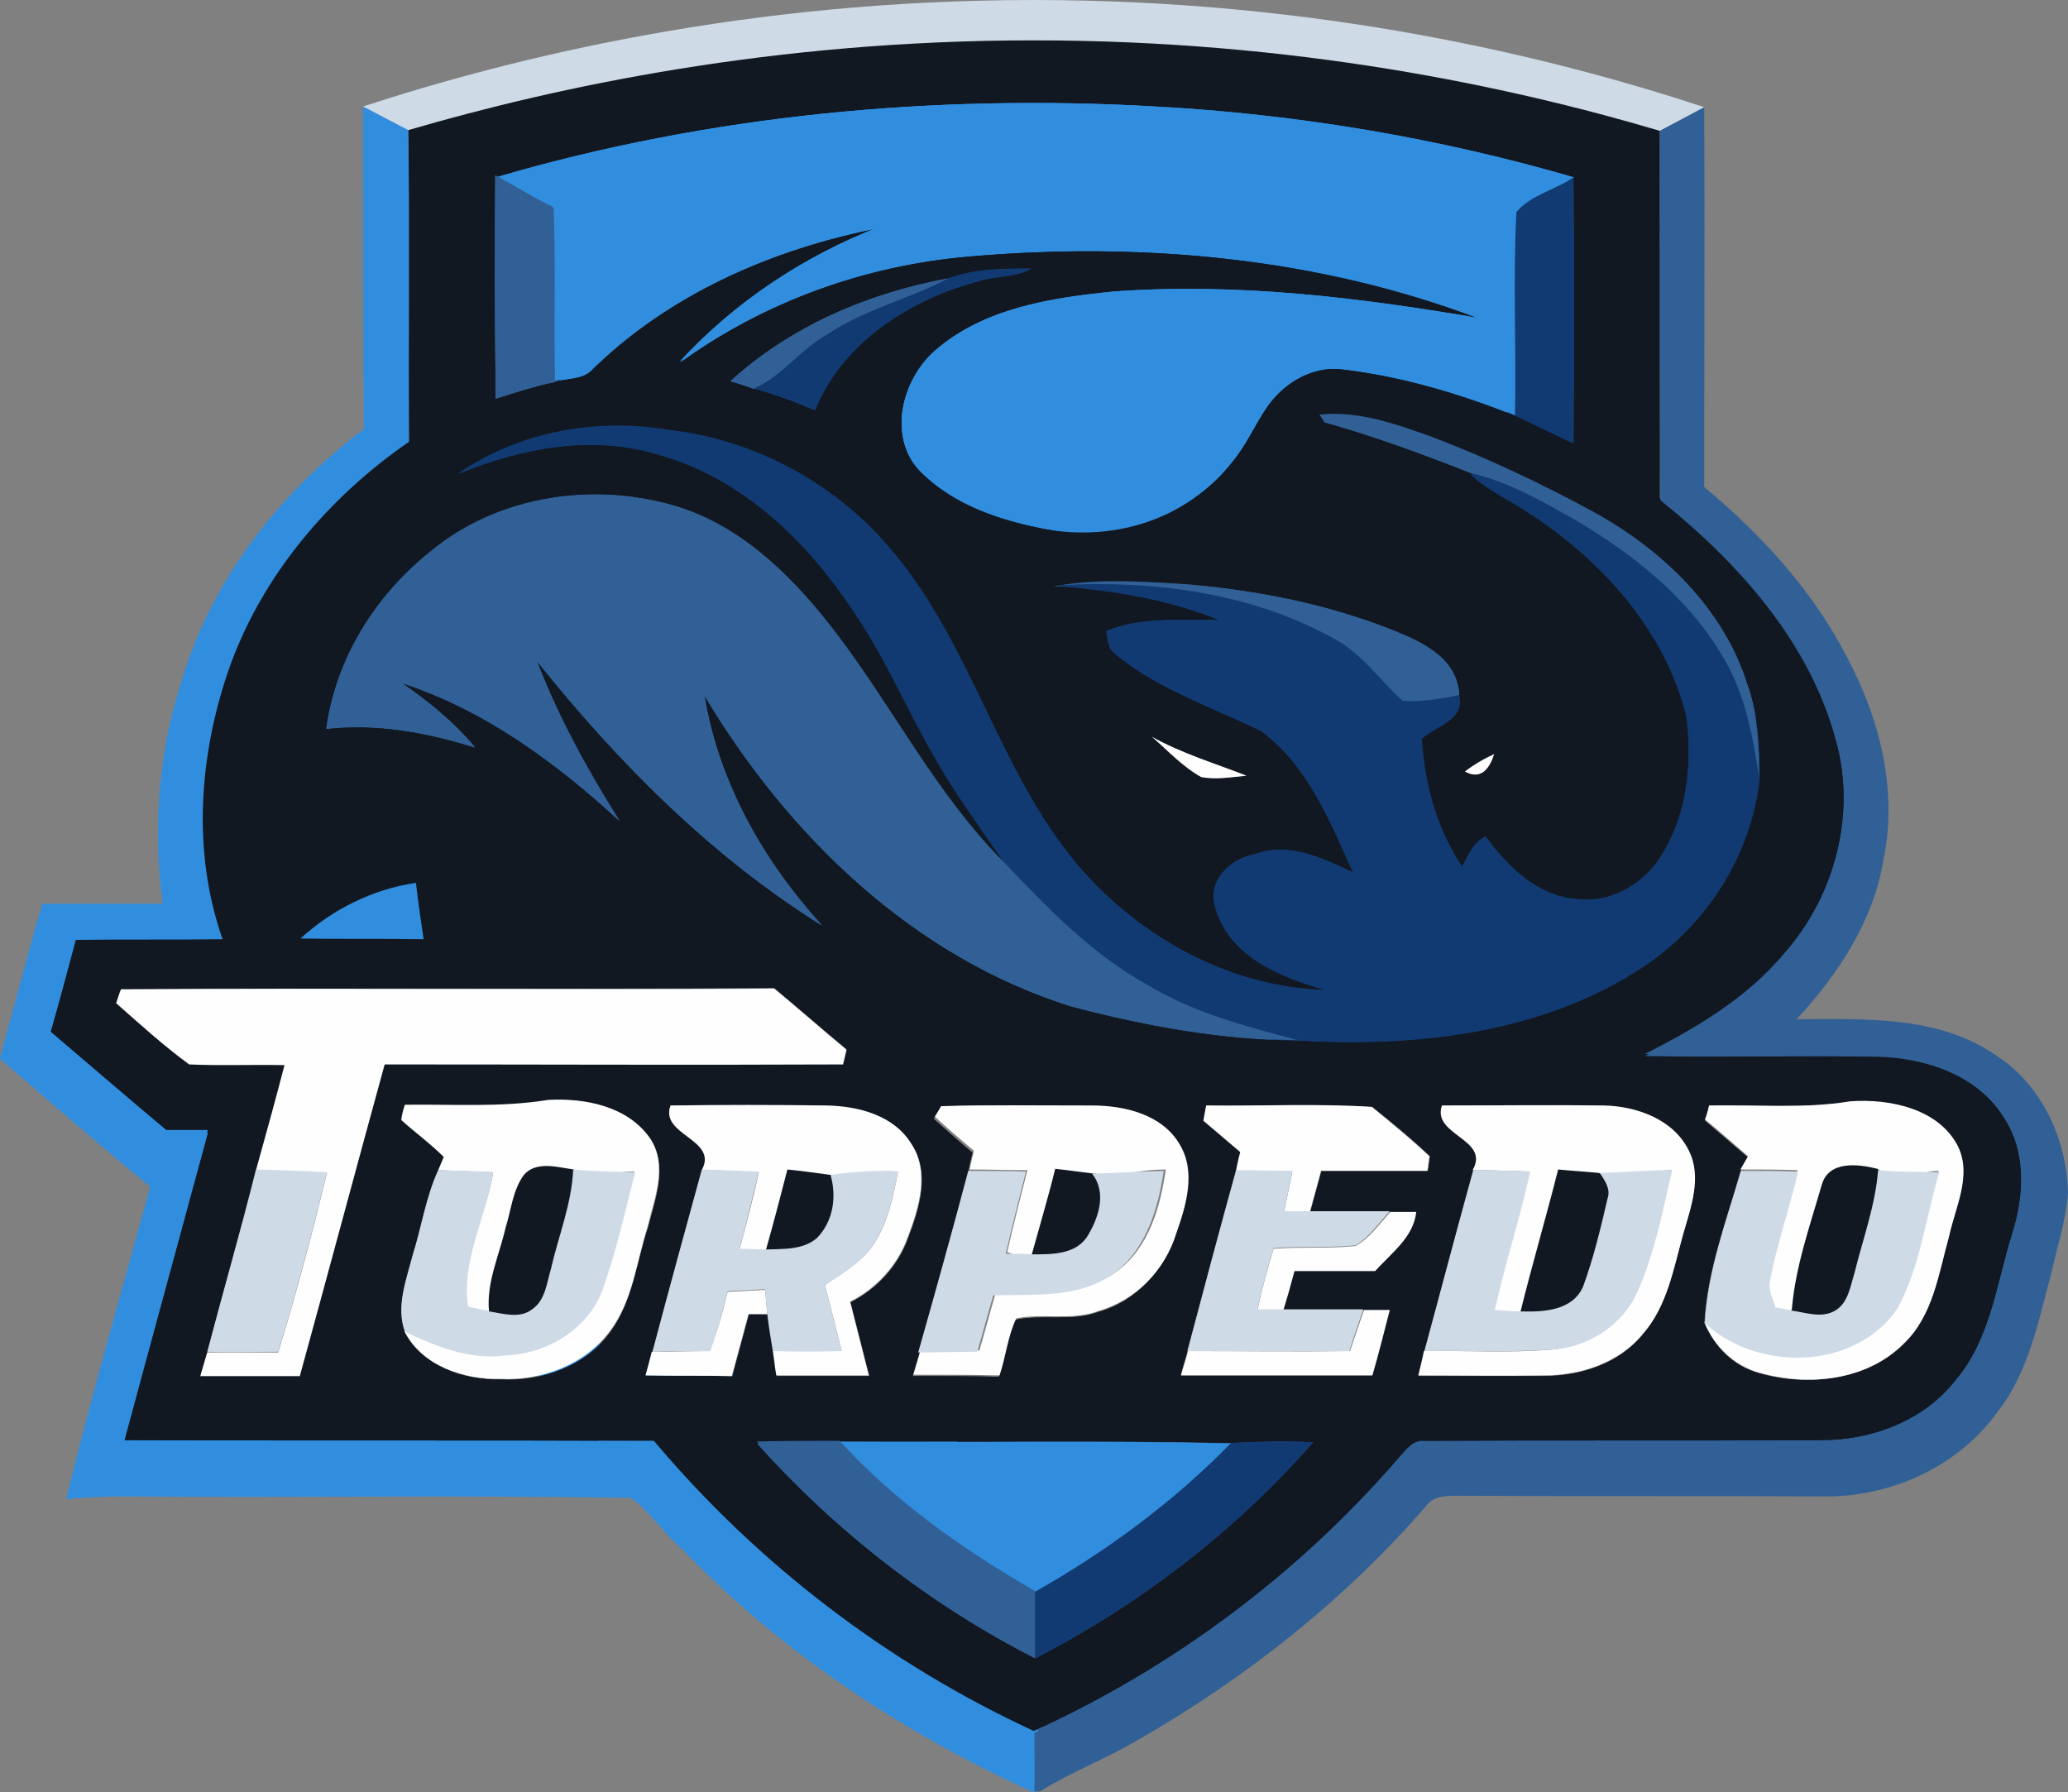 <?xml version="1.0" encoding="utf-8"?>
<svg xmlns="http://www.w3.org/2000/svg" id="Layer_1" style="enable-background:new -443 882 297.3 257.6;" version="1.1" viewBox="-443 882 297.3 257.6" x="0px" y="0px">
<rect x="-443" y="882" width="297.3" height="257.6" fill="#808080" stroke="none"/>
<style type="text/css">
	.st0{fill:#316096;}
	.st1{fill:#318EDE;}
	.st2{fill:#111822;}
	.st3{fill:#113A72;}
	.st4{fill:#FFFEFE;}
	.st5{fill:#CFDAE7;}
	.st6{fill:#CEDAE6;}
</style>
<path class="st0" d="M-184.1,981.2l8.6,5c0.6,5.1,1.2,15.9-3.7,28.1c-4.9,12.3-12.8,19.8-16.7,23.1c-6.5-0.8-12.9-1.6-19.4-2.4&#xD;&#xA;	c3-1,19.5-6.7,27.9-24.1C-181.2,997.6-183.2,985.2-184.1,981.2z"/>
<path class="st0" d="M-154.3,1045.4c1.4,1.6,3.1,3.9,4.1,6.9c3.3,10.1-2.8,19.3-3.8,20.7c-5.7,6.7-11.4,13.4-17.1,20.1l-5.5-6.1&#xD;&#xA;	c4.3-2.8,17.8-12.3,21.5-29.3C-154.1,1053.1-154.1,1048.9-154.3,1045.4z"/>
<polygon class="st1" points="-437.5,1029 -438.2,1034.1 -420.1,1047 -411.7,1046.7 -411.1,1042.8"/>
<polyline class="st1" points="-427.2,1086.5 -428.9,1091.4 -353.2,1091.4 -352.6,1086.5"/>
<rect class="st2" height="26.3" width="38.5" x="-416.2" y="993.9"/>
<path class="st0" d="M-191,994c-0.9-6.1-2-11.9-5-16.9c-4.2-7.3-11.1-13.7-21-19.5l-0.2-0.1c-4.6-2.6-9.4-5.3-14.5-6.5h-0.1h-0.1&#xD;&#xA;	c-8.1-3.2-14.7-5.5-20.9-7.3l-0.4-0.1l-0.2-0.3c-0.2-0.3-0.5-0.8-0.7-1.1l-0.9-1.4l1.6-0.2c0.7-0.1,1.5-0.1,2.2-0.1&#xD;&#xA;	c5.1,0,10.1,1.8,14.2,3.3c8.3,3.2,16.4,6.9,24.1,11.2c11.1,6.3,19,15.1,22.1,24.8c1.5,4.2,1.8,8.7,1.8,14L-191,994z"/>
<path class="st0" d="M-256.4,1032.5c-9.9-0.1-20.7-1.7-32.9-4.9c-19.3-6-37-20.1-50.2-40.2c2.6,9.4,7.9,18.7,15.4,27l-1.3,1.5&#xD;&#xA;	c-12.7-7.9-24.8-18.7-36.8-32.9c2.4,5.1,5.4,10.5,9.2,16.5l-1.5,1.3c-8.6-8-16.6-13.6-24.5-17.2c2,1.7,3.7,3.4,5.2,5.2l2.2,2.6&#xD;&#xA;	l-3.3-1c-6.3-1.9-11.7-2.9-16.6-2.9c-1.5,0-2.9,0.1-4.3,0.2l-1.3,0.1l0.2-1.3c1.3-9.9,6.9-19.4,15.3-26.2c6.6-5.4,15.2-8.4,24.4-8.4&#xD;&#xA;	c4.5,0,8.8,0.7,13,2.1c8,2.7,15.1,8.6,22.4,18.3c3.1,4,5.9,8.3,8.6,12.5c4.6,7,9.4,14.3,15.4,20.3c6.6,7,12.6,13.1,20.3,17.4&#xD;&#xA;	c6.5,3.9,14,5.9,21.3,7.8l0.2,0.1L-256.4,1032.5z"/>
<path class="st0" d="M-240.1,983.9c-0.5,0-1,0-1.5-0.1h-0.3l-0.2-0.2c-1.1-1-2.2-2.1-3.2-3.2c-2-2.2-4-4.3-6.6-5.6&#xD;&#xA;	c-9.2-5.1-20.4-7.6-33.3-7.6c-1.7,0-3.5,0-5.3,0.1h-1.2l-0.2-2c2.8-0.5,5.9-0.8,9.4-0.8c3.4,0,6.7,0.2,10,0.4h0.4&#xD;&#xA;	c12.3,1.1,22.8,3.6,32.2,7.7l0.3,0.1c3.6,1.7,8.1,3.9,8.5,8.8l-1.9,1.2c-0.7,0.1-1.5,0.2-2.2,0.4&#xD;&#xA;	C-236.8,983.6-238.4,983.9-240.1,983.9z"/>
<path class="st3" d="M-248.7,1032.7c-2.5,0-5.1-0.1-7.7-0.2h-0.1l-0.3-0.1c-7.4-1.9-15.1-3.9-21.8-8c-7.9-4.4-14.3-10.9-20.7-17.8&#xD;&#xA;	l-0.1-0.1v-0.1c-1-1.6-2.1-3.1-3.2-4.6c-2.1-3-4.2-6-6-9.2c-1.8-3.1-3.5-6.3-5.1-9.4c-2.3-4.4-4.6-8.9-7.4-13&#xD;&#xA;	c-5.3-8-14.3-18.2-27.1-21.9c-3.1-1-6.4-1.5-9.8-1.5c-5.8,0-12.1,1.4-18.7,4.1l-1-1.7c6.7-4.6,14.9-7.1,23.6-7.1&#xD;&#xA;	c2.5,0,5.1,0.2,7.6,0.6c12.3,1.5,24,7.7,32,17.1c6.1,7,10.1,15.3,14,23.4c3.7,7.7,7.6,15.8,13.2,22.4c7,8.3,16.4,14.1,26.3,16.4&#xD;&#xA;	c-3.8-2-7.1-5-8.4-9.5c-0.5-1.7-0.3-3.4,0.6-5c1.2-1.9,3.3-3.4,5.7-3.8c1.3-0.5,2.6-0.7,4-0.7c3,0,5.9,1.1,8.5,2.2&#xD;&#xA;	c-2.9-6.5-6-13.2-11.7-17.4c-2-1-4.1-1.9-6.1-2.8c-5.2-2.3-10.5-4.7-14.9-8.4c-1.1-0.8-1.3-2.1-1.5-3.1c0-0.3-0.1-0.5-0.1-0.8&#xD;&#xA;	l-0.2-0.8l0.8-0.3c3.5-1.5,7.2-1.7,10.5-1.7c-5-1.4-10.5-2.3-16.7-2.8v-2c1.8-0.1,3.6-0.1,5.4-0.1c13.2,0,24.7,2.6,34.2,7.9&#xD;&#xA;	c2.9,1.4,5,3.7,7.1,6c0.9,1,1.9,2,2.8,2.9c0.3,0,0.6,0,0.9,0c1.5,0,3-0.3,4.6-0.5c0.8-0.1,1.2,0.3,1.9,0.2l0.5-0.1v1&#xD;&#xA;	c0.8,3.2-0.9,4-2.9,5.1c-0.6,0.3-1.1,0.7-1.6,1c0.4,6.2,2,11.5,4.7,16c0.7-1.3,1.5-2.5,3.1-3.1l0.7-0.3l0.5,0.6&#xD;&#xA;	c3.9,5.4,8.2,8.3,12.6,8.5c0.4,0.1,0.8,0.1,1.2,0.1c3.9,0,7.9-2.5,10.1-6.3c3.9-6.5,3.9-14,3.2-19.1c-2.8-10.9-10.7-21-22.3-28.6&#xD;&#xA;	c-0.9-0.6-1.9-1.2-2.9-1.8c-1.9-1.1-3.9-2.3-5.5-3.9l-2.6-2.5l3.5,0.8c5.5,1.3,10.3,4,15.1,6.7l0.2,0.1c10.2,6,17.3,12.6,21.8,20.2&#xD;&#xA;	c3.1,5.3,4.3,11.3,5.2,17.6v0.1v0.1c-1.2,11-7.6,21.3-17,27.7C-217,1029-231.4,1032.7-248.7,1032.7z"/>
<path class="st1" d="M-286.1,960c-9.2-1.1-18.6-3-25.2-9.3c-2.1-2-3.3-4.8-3.2-7.9c0.1-4,2-8.1,5-10.8c7.3-6.5,17.4-8,26.3-8.8&#xD;&#xA;	c3.6-0.3,7.2-0.4,11-0.4c9.2,0,18.8,0.7,30.3,2.4c-13.8-3.9-28.8-5.9-44.6-5.9c-5.7,0-11.5,0.3-17.4,0.8&#xD;&#xA;	c-15.1,1.4-29.2,6.6-40.9,15.1l-1.3-1.5c5.4-6,12.1-11.1,19.5-15.2c-12.3,3.8-22.9,9.9-30.8,17.8c-1.3,1-2.7,1.2-4,1.4&#xD;&#xA;	c-0.6,0.1-1.1,0.2-1.6,0.3l-1.2,0.3V937c0-3.4,0-6.8,0-10.2c0-4.7,0-9.5-0.1-14.2c-2.5-1.4-5.1-2.8-7.5-4.2l-2-1.2l2.2-0.6&#xD;&#xA;	c24.2-7.1,50.2-10.7,77.2-10.7c5.8,0,11.7,0.2,17.5,0.5c20.6,1.1,41,4.6,60.5,10.2l2,0.6l-1.8,1.2c-1,0.7-2.2,1.3-3.4,1.8&#xD;&#xA;	c-1.7,0.8-3.4,1.6-4.4,2.8c-0.3,5.6-0.2,11.3-0.2,16.9c0,3.9,0.1,8,0,11.9v1.5l-1.3-0.5c-8.8-3.6-16.9-5.7-24.7-6.6&#xD;&#xA;	c-0.3,0-0.6,0-0.9,0c-3.3,0-6.7,1.9-8.9,5c-0.7,1-1.3,2.1-2,3.2c-0.9,1.6-1.9,3.3-3.1,4.8c-4.8,6-12.3,10-20.7,11h-0.1L-286.1,960z"/>
<path class="st0" d="M-372.8,939.3c0-10.6,0-21.4,0-32.1v-1.7l1.9,1.1c2.6,1.5,5.2,3,7.9,4.4l0.5,0.3v0.6c0.2,5,0.2,10,0.1,14.8&#xD;&#xA;	c0,3.3,0,6.8,0,10.1v0.8l-0.8,0.2c-2.5,0.5-5.1,1.3-8.4,2.4l-1.3,0.4L-372.8,939.3z"/>
<path class="st0" d="M-339.9,937.2l1.3-1.2c8.3-7.5,19.3-12.7,31.8-15l0.6,1.9c-2.4,1.3-5,2.3-7.5,3.3c-3.4,1.3-6.9,2.7-10,4.8&#xD;&#xA;	c-1.7,1-3.1,2.2-4.6,3.5c-1.8,1.6-3.6,3.2-5.9,4.3l-0.4,0.2L-339.9,937.2z"/>
<path class="st3" d="M-217.5,946.5c-2.7-1.3-5.5-2.6-8.2-3.9l-0.6-0.3v-0.6c0.1-4,0.1-8,0-11.9c0-5.7-0.1-11.6,0.2-17.3v-0.3&#xD;&#xA;	l0.2-0.2c1.3-1.7,3.4-2.7,5.3-3.6c1.1-0.5,2.2-1,3.1-1.6l1.5-1.1v1.9c0.1,14.7,0.1,26.9,0,38.3v1.6L-217.5,946.5z"/>
<path class="st3" d="M-326.2,941.9c-3.1-1.3-6-2.3-8.6-3.1l-2.7-0.8l2.6-1.1c2-0.9,3.7-2.4,5.4-3.9c1.5-1.3,3-2.7,4.8-3.7&#xD;&#xA;	c3.2-2.2,6.8-3.6,10.3-5c2.4-1,5-2,7.3-3.2h0.1h0.1c3.8-1.4,7.9-1.4,11.8-1.4h0.4l0.5,1.9c-1.5,0.8-3.1,1-4.7,1.3&#xD;&#xA;	c-1,0.1-1.9,0.3-2.8,0.5c-11.3,3-19.7,9.5-23.2,18.1l-0.4,0.9L-326.2,941.9z"/>
<path class="st0" d="M-274.7,1114.3c-10.2,6.9-15.3,7.9-19.4,7.9c-7.7-0.1-13.2-3.9-19.4-8.3c-6-4.3-15.3-12.2-23.5-25.7&#xD;&#xA;	c29.9,0,59.9,0,89.8,0C-257.3,1101.3-267.6,1109.5-274.7,1114.3z"/>
<path class="st0" d="M-294.3,1131l-2.8-3.7l55.1-39.8l61-1c6.3,0.5,12.7,1,19,1.5c-25.1,2.5-50.2,5.1-75.4,7.6&#xD;&#xA;	c-7.4,6.7-17,14.4-28.9,21.6C-276.5,1123.3-286,1127.7-294.3,1131z"/>
<g id="_x23_111822ff">
	<path class="st2" d="M-384.3,900.7c23.1-7.5,47.2-11.4,71.3-12.9c9.3-0.9,18.7-0.2,28-0.5c27.3,1,54.6,4.8,80.6,13.4&#xD;&#xA;		c0,17.6,0,35.3,0,52.9c11.3,9,21.5,20.4,25.3,34.7c3,10.6-0.1,22.4-7.3,30.6c-5.4,6.5-12.8,10.9-20.2,14.6&#xD;&#xA;		c11.2,0.2,22.4-0.1,33.6,0.1c6.8,0.3,14.2,2.6,17.9,8.6c3.5,5.1,3.1,11.7,1.3,17.3c-2.2,7.1-3.1,15.1-8.1,20.9&#xD;&#xA;		c-4.5,5.8-12,8.6-19.2,8.6c-19,0.1-38.1,0-57.1,0.1c-1.7-0.2-2.7,1.3-3.7,2.4c-14.4,16.7-32.5,30.2-52.5,39.3&#xD;&#xA;		c-21-9.7-39.7-24-54.6-41.7c-25.4-0.1-50.8,0-76.2-0.1c4-14.9,8.1-29.7,12.1-44.6c-2,0-4,0-6,0c-5.6-4.7-11.2-9.5-16.7-14.2&#xD;&#xA;		c1.2-4.5,2.5-9,3.7-13.5c7,0,14.1,0,21.1-0.1c-4.4-12.5-3.4-26.4,0.9-38.8c4.7-13.4,14.2-24.7,25.9-32.7&#xD;&#xA;		C-384.3,930.6-384.1,915.6-384.3,900.7 M-371.4,907.4l-0.4-0.2c0,10.7,0,21.4,0,32.1c2.8-0.9,5.6-1.8,8.5-2.4&#xD;&#xA;		c1.7-0.5,3.8-0.3,5.2-1.5c11.2-11.1,26.2-17.6,41.5-20.6c-10.8,4.3-20.9,10.8-28.7,19.4c12.1-8.8,26.6-14,41.4-15.3&#xD;&#xA;		c24.9-2.2,50.6,0.1,74,9.1c-17.5-3.1-35.3-5.2-53-3.9c-9,0.9-18.8,2.3-25.8,8.6c-4.7,4.2-6.8,12.5-1.8,17.3&#xD;&#xA;		c6.5,6.3,15.9,8,24.6,9.1c7.7-0.9,15.2-4.5,20.1-10.7c2-2.4,3.2-5.4,5-7.9c2.4-3.4,6.5-5.9,10.7-5.4c8.6,1,17,3.5,25,6.7&#xD;&#xA;		c2.8,1.3,5.6,2.7,8.4,4c0.1-12.8,0.1-25.5,0-38.2c-19.6-5.7-39.9-9.1-60.3-10.2C-308.8,895.5-340.9,898.5-371.4,907.4 M-306.6,922&#xD;&#xA;		c-11.5,2.1-22.7,6.8-31.4,14.8c0.9,0.3,2.6,0.8,3.4,1.1c3,0.8,5.9,1.9,8.7,3.1c4.1-9.9,13.9-16,23.8-18.6c2.4-0.7,5.1-0.5,7.3-1.7&#xD;&#xA;		C-298.7,920.6-302.9,920.6-306.6,922 M-253.3,941.6c0.2,0.3,0.5,0.8,0.7,1.1c7.1,2,14.1,4.6,21,7.3c2.4,2.3,5.5,3.7,8.3,5.5&#xD;&#xA;		c10.5,6.8,19.6,16.9,22.7,29.2c0.9,6.7,0.2,13.9-3.3,19.8c-2.4,4.2-7.2,7.3-12.2,6.7c-5.7-0.3-10.1-4.6-13.3-9&#xD;&#xA;		c-1.8,0.8-2.5,2.6-3.4,4.3c-3.7-5.5-5.4-12-5.8-18.5c2-1.8,6.2-2.7,5.4-6.1l1.1-0.2c-0.3-4.5-4.7-6.4-8.3-8.1&#xD;&#xA;		c-10-4.4-20.9-6.7-31.8-7.6c-6.5-0.4-13.1-0.9-19.5,0.3h1.2c7.7,0.6,15.5,1.9,22.7,4.8c-5.4,0.1-11.1-0.5-16.2,1.6&#xD;&#xA;		c0.3,1.2,0.2,2.6,1.3,3.3c6.1,5.1,13.9,7.6,21,11.1c6.7,4.9,9.9,13,13.2,20.3c-4.4-2.1-9.3-4.5-14.2-2.6c-3.5,0.6-6.8,3.8-5.6,7.6&#xD;&#xA;		c2,7.1,9.4,10.1,15.8,11.9c-13.7-0.4-26.7-7.6-35.5-17.9c-11.7-13.7-15.4-32.3-27.3-45.8c-7.9-9.2-19.3-15.3-31.4-16.7&#xD;&#xA;		c-10.5-1.8-21.7,0.2-30.5,6.3c9.2-3.8,19.5-5.8,29.2-2.7c11.8,3.4,21,12.3,27.6,22.3c4.9,7.1,8.1,15.1,12.5,22.4&#xD;&#xA;		c2.8,4.8,6.1,9.2,9.2,13.8c-9.7-9.7-15.8-22.1-24.1-32.9c-5.7-7.6-12.8-14.8-22-18c-12.1-4.1-26.5-2.1-36.4,6.2&#xD;&#xA;		c-7.9,6.3-13.6,15.4-14.9,25.5c7.3-0.8,14.5,0.5,21.4,2.7c-3.1-3.6-6.8-6.6-10.6-9.3c12,3.9,22.3,11.5,31.4,19.9&#xD;&#xA;		c-4.6-7.3-8.8-14.9-11.9-23c11.7,14.6,25,28,41,38c-8.4-9.3-14.8-20.6-16.9-33c12,20,30,37.5,52.7,44.6c10.6,2.8,21.6,4.8,32.6,4.9&#xD;&#xA;		c17,1,35.3-1,49.8-10.7c9.1-6.1,15.4-16.1,16.6-26.9c0-4.6-0.2-9.3-1.8-13.7c-3.4-10.7-12.1-18.9-21.6-24.3&#xD;&#xA;		c-7.7-4.3-15.7-8-23.9-11.1C-242.4,942.9-247.8,941.1-253.3,941.6 M-277.4,987.9c2.3,2,4.4,4.3,7.1,5.8c2.2,0.4,4.3,0,6.5-0.2&#xD;&#xA;		C-268.4,991.7-273.1,990.3-277.4,987.9 M-232.4,992.9c2.4,1.4,3.6-0.6,4.2-2.5C-229.7,991-231.1,991.9-232.4,992.9 M-399.8,1016.9&#xD;&#xA;		c5.9,0.1,11.8,0.1,17.7,0.1c-0.4-2.7-0.7-5.4-1.1-8.1C-389.3,1009.8-395.1,1012.7-399.8,1016.9 M-425.6,1024.2&#xD;&#xA;		c-0.1,0.5-0.5,1.4-0.6,1.9c3.4,3,6.8,6.1,10.5,8.8c4.6,0.2,9.1,0,13.7,0.1c-1.3,5-2.7,10.1-4.1,15.1c-2.3,8.7-4.8,17.4-7.1,26.2&#xD;&#xA;		c-0.3,1.1-0.7,2.3-1,3.4c4.8,0,9.6,0,14.3,0c4.1-14.9,8.1-29.8,12.2-44.8c22,0,43.9,0.1,65.9,0c0.1-0.5,0.4-1.6,0.5-2.1&#xD;&#xA;		c-3.5-2.9-6.9-5.9-10.4-8.8C-363,1024.2-394.3,1024-425.6,1024.2 M-384.6,1040.8c-0.2,0.5-0.5,1.6-0.7,2.2c2,1.8,4.2,3.4,6.1,5.3&#xD;&#xA;		c-0.2,0.5-0.6,1.4-0.8,1.9c-1.8,3.9-2.4,8.2-3.7,12.3c-0.9,3.5-2.4,7.3-1.1,10.9c2.5,5,8.5,7,13.8,6.9c5.9,0.3,12.3-2,15.8-6.9&#xD;&#xA;		c3.2-4.4,3.7-9.9,5.4-15c1-4,2.9-8.7,0.4-12.6c-3.1-4.7-9.4-6-14.7-5.6C-370.9,1041.3-377.8,1040.8-384.6,1040.8 M-346.6,1040.9&#xD;&#xA;		c-1.6,4.3,6.9,4.8,4.5,9.2c-2.4,8.7-4.8,17.5-7.1,26.2c-0.3,1.1-0.6,2.2-0.9,3.4c4.1,0,8.2,0,12.4,0.1c0.8-3,1.6-5.9,2.4-8.9&#xD;&#xA;		c0.7,0,2,0,2.7,0c0.2,1.8,0.5,3.6,0.8,5.4c0.2,1.1,0.3,2.3,0.5,3.5c4.4,0,8.9,0,13.3,0c-0.9-3.5-1.8-7.1-2.7-10.6&#xD;&#xA;		c3.8-1.9,6.9-5.3,8.3-9.3c1.6-4.2,3.2-9.3,0.5-13.4c-2.5-4.1-7.6-5.4-12.1-5.5C-331.6,1040.8-339.1,1040.8-346.6,1040.9&#xD;&#xA;		 M-307.7,1041c-0.3,0.5-0.8,1.4-1.1,1.8c1.9,1.7,3.7,3.3,5.6,4.9c-0.2,0.7-0.5,2-0.6,2.7c-2.3,8.7-4.8,17.3-7,26&#xD;&#xA;		c-0.3,0.9-0.8,2.6-1,3.4c4.1,0,8.3,0,12.4,0.1c0.9-2.7,1.2-5.7,2.4-8.2c3.9-0.8,8.1,0.3,11.9-1.1c5.3-1.5,9.5-5.9,11.1-11.1&#xD;&#xA;		c1.4-4.1,2.9-8.9,0.5-12.8c-2.5-4.4-7.9-5.6-12.6-5.6C-293.2,1040.9-300.4,1040.7-307.7,1041 M-269.6,1040.9&#xD;&#xA;		c-0.1,0.5-0.3,1.6-0.4,2.1c1.8,1.5,3.5,3,5.3,4.5c-0.1,0.7-0.4,2-0.6,2.7c-2.4,8.7-4.7,17.3-7,26c-0.3,1.2-0.7,2.3-1,3.5&#xD;&#xA;		c9.2,0,18.4,0,27.5,0c0.9-3.1,1.7-6.3,2.5-9.4c-0.9,0-2.7,0-3.7,0c-3.8,0-7.7,0-11.5,0c0.5-1.9,1-3.7,1.6-5.6c3.9,0,7.8,0,11.6,0&#xD;&#xA;		c2.3-2.6,5.4-4.8,5.9-8.5c-1.2,0-2.5,0-3.7,0c-3.8,0-7.7,0-11.5,0c0.5-2,1.1-4,1.6-5.9c5.1,0,10.2,0,15.3,0&#xD;&#xA;		c0.1-0.5,0.2-1.6,0.3-2.1c-2.6-2.5-5.4-4.8-8.3-7.1C-253.6,1040.6-261.6,1041-269.6,1040.9 M-235.7,1040.9c-1.5,4.3,7,4.8,4.5,9.3&#xD;&#xA;		c-2.4,8.7-4.7,17.4-7.1,26.1c-0.3,1.1-0.6,2.3-0.8,3.5c6.1,0,12.1,0,18.1,0c5.3,0,10.8-1.8,14.2-6c3.5-4,4.4-9.4,5.8-14.4&#xD;&#xA;		c1.1-3.8,2.6-8.1,0.8-11.9c-2.1-4.6-7.4-6.4-12.2-6.5C-220.1,1040.8-227.9,1040.9-235.7,1040.9 M-197.3,1040.9&#xD;&#xA;		c-0.1,0.5-0.4,1.6-0.6,2.2c2.1,1.8,4.1,3.5,6.2,5.3c-0.3,0.5-0.8,1.4-1.1,1.9c-2,7.2-4.8,14.3-5.2,21.8c1.4,3.5,4.2,6.3,7.9,7.3&#xD;&#xA;		c7,2,15.4,1.1,20.8-4.2c4.2-4,5-10.1,6.5-15.4c0.9-4.2,3.3-8.7,1.3-12.9c-2.8-5.6-9.8-6.9-15.5-6.5&#xD;&#xA;		C-183.7,1041.3-190.5,1040.7-197.3,1040.9 M-334.2,1089.5c11.3,12.6,24.9,23.2,40,30.9c15.1-7.8,28.8-18.3,40-31.1&#xD;&#xA;		c-3.9-0.2-7.9-0.1-11.8,0.1c-18.8-0.4-37.6-0.1-56.4-0.2C-326.3,1089.2-330.3,1089.2-334.2,1089.5z"/>
	<path class="st2" d="M-367.6,1050.9c1.8-2,4.7-1.1,7-0.9c-0.1,5-2.1,9.6-3.2,14.3c-0.6,2-0.8,4.4-2.7,5.8c-1.8,1.4-4.2,0.6-6.2,0.3&#xD;&#xA;		c-0.3-4.2,1.5-8.1,2.4-12.1C-369.4,1055.8-369.2,1053.1-367.6,1050.9z"/>
	<path class="st2" d="M-181,1052.4c1-3.5,5.2-3,8-2.3c-0.3,5.1-2.2,9.9-3.4,14.8c-0.7,1.9-0.9,4.3-2.8,5.4c-1.9,1.2-4.1,0.3-6.1,0&#xD;&#xA;		C-184.8,1064.2-182.7,1058.3-181,1052.4z"/>
	<path class="st2" d="M-329.8,1050.1c2.1,0.2,4.2,0.5,6.2,0.8c0.9,3.1,0.4,6.6-1.9,9c-2,1.9-4.9,1.6-7.4,1.7&#xD;&#xA;		C-331.8,1057.8-330.8,1053.9-329.8,1050.1z"/>
	<path class="st2" d="M-291.4,1050.1c1.9,0.2,3.7,0.3,5.6,0.5c2.2,2.8,0.8,6.5-0.8,9.2c-1.8,2.5-5.2,2.4-8,2.4&#xD;&#xA;		C-293.6,1058.2-292.4,1054.2-291.4,1050.1z"/>
	<path class="st2" d="M-218.9,1050.1c2,0.2,3.9,0.3,5.9,0.5c0.6,1.1,1.6,2.4,1.1,3.7c-1,4.2-2,8.5-3.5,12.6&#xD;&#xA;		c-1.5,3.5-5.6,3.7-8.9,3.6C-222.6,1063.7-220.6,1056.9-218.9,1050.1z"/>
</g>
<polygon class="st0" points="-294.7,1127.8 -298.9,1133.7 -294,1139.4 -290.1,1134.5"/>
<polygon class="st1" points="-296.9,1127.8 -298.9,1133.7 -294,1139.4 -289.7,1134.6"/>
<g id="_x23_111822ff_1_">
	<path class="st1" d="M-294.9,1125.8h-1.4c-1.7,0-3.1-0.8-4-2.1c-1,0.6-2.7,0.9-3.8,0.5c-2.1-0.9-4.1-1.9-6.1-3.1&#xD;&#xA;		c-0.7-0.5-1.3-1.1-1.7-1.8c-0.4-0.2-0.8-0.4-1.1-0.6c-2.4-1.8-3.8-3.8-5.8-6c-2.3-2.5-5.1-4.6-7.6-6.8c-4.5-4-8.2-8.7-11.2-13.9&#xD;&#xA;		c-3.1-5.6,5.4-10.6,8.5-5c2.5,4.6,5.7,8.4,9.6,11.9c2.3,2,4.8,3.9,6.9,6.2c1.5,1.6,2.7,3.8,4.4,5.1c0.7,0.6,1.3,1.2,1.6,1.9&#xD;&#xA;		c0.4,0.1,0.9,0.3,1.2,0.5c0.7,0.5,1.5,0.9,2.2,1.3c0.4,0.2,0.7,0.4,1.1,0.6c0.2,0.1,1.7,0.8,0.4,0.2c1.1,0.5,2,1,2.7,1.9&#xD;&#xA;		c0.7-0.4,1.6-0.7,2.4-0.7h1.4c0.2,0,0.4,0,0.7,0.1c0-2,0-3.9,0-6l-0.1-17.5c-26.7-8-55.4-18.4-75-18.7&#xD;&#xA;		c5.7,12.3,53.5,53.4,71.6,61.7l3.3,3.9v-9.6h0.1c0-1.4,0-2.7,0-4C-294.5,1125.8-294.7,1125.8-294.9,1125.8z"/>
	<path class="st2" d="M-369,1073.7c-1.1,0-2.2-0.2-3.2-0.4c-0.3-0.1-0.6-0.1-0.8-0.1l-2.2-0.4l-0.2-2.2c-0.3-3.4,0.6-6.4,1.5-9.3&#xD;&#xA;		c0.4-1.2,0.7-2.4,1-3.6v-0.1v-0.1c0.2-0.6,0.4-1.3,0.5-2c0.5-2,1-4.3,2.5-6.3l0.1-0.1l0.1-0.1c1.3-1.5,3.2-2.3,5.4-2.3&#xD;&#xA;		c1.1,0,2.2,0.2,3.1,0.3c0.3,0.1,0.7,0.1,1,0.2l2.5,0.3l-0.1,2.6c-0.1,3.7-1.1,7.2-2.1,10.6c-0.4,1.5-0.8,2.9-1.2,4.3v0.1v0.1&#xD;&#xA;		c-0.1,0.4-0.2,0.8-0.3,1.2c-0.5,1.9-1.1,4.4-3.5,6C-365.9,1073.3-367.4,1073.7-369,1073.7z"/>
	<path class="st2" d="M-181.5,1073.7c-1.1,0-2.1-0.2-3-0.4c-0.4-0.1-0.8-0.2-1.2-0.2l-2.7-0.4l0.2-2.7c0.4-5.2,1.9-10.1,3.3-14.9&#xD;&#xA;		c0.4-1.2,0.7-2.4,1.1-3.6c0.9-3.1,3.5-4.9,7.1-4.9c1.2,0,2.6,0.2,4.2,0.6l2.3,0.6l-0.2,2.4c-0.3,3.8-1.2,7.3-2.2,10.7&#xD;&#xA;		c-0.4,1.6-0.9,3-1.2,4.5v0.2l-0.1,0.1c-0.1,0.4-0.2,0.8-0.4,1.1c-0.5,1.8-1.3,4.4-3.7,5.8C-178.8,1073.4-180.1,1073.7-181.5,1073.7&#xD;&#xA;		z"/>
	<path class="st2" d="M-335.7,1060.9c0.9-3.2,1.8-6.5,2.6-9.7l1.1-4.2l2.4,0.3c2,0.2,4.2,0.5,6.4,0.9l1.8,0.3l0.5,1.7&#xD;&#xA;		c1.2,4.3,0.2,8.8-2.6,11.8l-0.1,0.1c-2.5,2.4-5.7,2.4-8.2,2.5c-0.4,0-0.7,0-1,0l-3.9,0.2L-335.7,1060.9z"/>
	<path class="st2" d="M-296.8,1059.4c0.9-3.3,1.8-6.7,2.7-10l0.6-2.3l2.4,0.2c0.9,0.1,1.8,0.2,2.7,0.2c0.9,0.1,4.1,0.4,4.1,0.4&#xD;&#xA;		l0.8,1c2.5,3.2,2.3,7.7-0.7,12.4l-0.1,0.1l-0.1,0.1c-2.6,3.5-6.9,3.5-9.8,3.6h-4.2L-296.8,1059.4z"/>
	<path class="st2" d="M-223.1,1073.4c-0.5,0-0.9,0-1.3,0l-3.5-0.1l0.8-3.4c0.8-3.4,1.8-6.9,2.7-10.3c0.9-3.3,1.8-6.7,2.7-10.1&#xD;&#xA;		l0.6-2.4l9.8,0.8l0.7,1.3l0.2,0.4c0.7,1.2,1.9,3.1,1.1,5.5c-1,4.1-2,8.5-3.6,12.8l-0.1,0.1&#xD;&#xA;		C-214.3,1071.6-217.8,1073.4-223.1,1073.4z"/>
	<path class="st2" d="M-384.3,900.7c23.1-7.5,47.2-11.4,71.3-12.9c9.3-0.9,18.7-0.2,28-0.5c27.3,1,54.6,4.8,80.6,13.4&#xD;&#xA;		c0,17.6,0,35.3,0,52.9c11.3,9,21.5,20.4,25.3,34.7c3,10.6-0.1,22.4-7.3,30.6c-5.4,6.5-12.8,10.9-20.2,14.6&#xD;&#xA;		c11.2,0.2,22.4-0.1,33.6,0.1c6.8,0.3,14.2,2.6,17.9,8.6c3.5,5.1,3.1,11.7,1.3,17.3c-2.2,7.1-3.1,15.1-8.1,20.9&#xD;&#xA;		c-4.5,5.8-12,8.6-19.2,8.6c-19,0.1-38.1,0-57.1,0.1c-1.7-0.2-2.7,1.3-3.7,2.4c-14.4,16.7-32.5,30.2-52.5,39.3&#xD;&#xA;		c-21-9.7-39.7-24-54.6-41.7c-25.4-0.1-50.8,0-76.2-0.1c4-14.9,8.1-29.7,12.1-44.6c-2,0-4,0-6,0c-5.6-4.7-11.2-9.5-16.7-14.2&#xD;&#xA;		c1.2-4.5,2.5-9,3.7-13.5c7,0,14.1,0,21.1-0.1c-4.4-12.5-3.4-26.4,0.9-38.8c4.7-13.4,14.2-24.7,25.9-32.7&#xD;&#xA;		C-384.3,930.6-384.1,915.6-384.3,900.7 M-371.4,907.4l-0.4-0.2c0,10.7,0,21.4,0,32.1c2.8-0.9,5.6-1.8,8.5-2.4&#xD;&#xA;		c1.7-0.5,3.8-0.3,5.2-1.5c11.2-11.1,26.2-17.6,41.5-20.6c-10.8,4.3-20.9,10.8-28.7,19.4c12.1-8.8,26.6-14,41.4-15.3&#xD;&#xA;		c24.9-2.2,50.6,0.1,74,9.1c-17.5-3.1-35.3-5.2-53-3.9c-9,0.9-18.8,2.3-25.8,8.6c-4.7,4.2-6.8,12.5-1.8,17.3c4.7,4.6,11,6.7,17.4,8&#xD;&#xA;		c7.9,1.5,16.2-0.1,22.6-5c1.7-1.3,3.3-2.8,4.6-4.6c2-2.4,3.2-5.4,5-7.9c2.4-3.4,6.5-5.9,10.7-5.4c8.6,1,17,3.5,25,6.7&#xD;&#xA;		c2.8,1.3,5.6,2.7,8.4,4c0.1-12.8,0.1-25.5,0-38.2c-19.6-5.7-39.9-9.1-60.3-10.2C-308.8,895.5-340.9,898.5-371.4,907.4 M-306.6,922&#xD;&#xA;		c-11.5,2.1-22.7,6.8-31.4,14.8c0.9,0.3,2.6,0.8,3.4,1.1c3,0.8,5.9,1.9,8.7,3.1c4.1-9.9,13.9-16,23.8-18.6c2.4-0.7,5.1-0.5,7.3-1.7&#xD;&#xA;		C-298.7,920.6-302.9,920.6-306.6,922 M-253.3,941.6c0.2,0.3,0.5,0.8,0.7,1.1c7.1,2,14.1,4.6,21,7.3c2.4,2.3,5.5,3.7,8.3,5.5&#xD;&#xA;		c10.5,6.8,19.6,16.9,22.7,29.2c0.9,6.7,0.2,13.9-3.3,19.8c-2.4,4.2-7.2,7.3-12.2,6.7c-5.7-0.3-10.1-4.6-13.3-9&#xD;&#xA;		c-1.8,0.8-2.5,2.6-3.4,4.3c-3.7-5.5-5.4-12-5.8-18.5c2-1.8,6.2-2.7,5.4-6.1l0,0c-0.3-4.5-3.6-6.6-7.2-8.3&#xD;&#xA;		c-10-4.4-20.9-6.7-31.8-7.6c-6.5-0.4-13.1-0.9-19.5,0.3h1.2c7.7,0.6,15.5,1.9,22.7,4.8c-5.4,0.1-11.1-0.5-16.2,1.6&#xD;&#xA;		c0.3,1.2,0.2,2.6,1.3,3.3c6.1,5.1,13.9,7.6,21,11.1c6.7,4.9,9.9,13,13.2,20.3c-4.4-2.1-9.3-4.5-14.2-2.6c-3.5,0.6-6.8,3.8-5.6,7.6&#xD;&#xA;		c2,7.1,9.4,10.1,15.8,11.9c-13.7-0.4-26.7-7.6-35.5-17.9c-11.7-13.7-15.4-32.3-27.3-45.8c-7.9-9.2-19.3-15.3-31.4-16.7&#xD;&#xA;		c-10.5-1.8-21.7,0.2-30.5,6.3c9.2-3.8,19.5-5.8,29.2-2.7c11.8,3.4,21,12.3,27.6,22.3c4.9,7.1,8.1,15.1,12.5,22.4&#xD;&#xA;		c2.8,4.8,6.1,9.2,9.2,13.8c-9.7-9.7-15.8-22.1-24.1-32.9c-5.7-7.6-12.8-14.8-22-18c-12.1-4.1-26.5-2.1-36.4,6.2&#xD;&#xA;		c-7.9,6.3-13.6,15.4-14.9,25.5c7.3-0.8,14.5,0.5,21.4,2.7c-3.1-3.6-6.8-6.6-10.6-9.3c12,3.9,22.3,11.5,31.4,19.9&#xD;&#xA;		c-4.6-7.3-8.8-14.9-11.9-23c11.7,14.6,25,28,41,38c-8.4-9.3-14.8-20.6-16.9-33c12,20,30,37.5,52.7,44.6c10.6,2.8,21.6,4.8,32.6,4.9&#xD;&#xA;		c17,1,35.3-1,49.8-10.7c9.1-6.1,15.4-16.1,16.6-26.9c0-4.6-0.2-9.3-1.8-13.7c-3.4-10.7-12.1-18.9-21.6-24.3&#xD;&#xA;		c-7.7-4.3-15.7-8-23.9-11.1C-242.4,942.9-247.8,941.1-253.3,941.6 M-277.4,987.9c2.3,2,4.4,4.3,7.1,5.8c2.2,0.4,4.3,0,6.5-0.2&#xD;&#xA;		C-268.4,991.7-273.1,990.3-277.4,987.9 M-232.4,992.9c2.4,1.4,3.6-0.6,4.2-2.5C-229.7,991-231.1,991.9-232.4,992.9 M-399.8,1016.9&#xD;&#xA;		c5.9,0.1,11.8,0.1,17.7,0.1c-0.4-2.7-0.7-5.4-1.1-8.1C-389.3,1009.8-395.1,1012.7-399.8,1016.9 M-425.6,1024.2&#xD;&#xA;		c-0.1,0.5-0.5,1.4-0.6,1.9c3.4,3,6.8,6.1,10.5,8.8c4.6,0.2,9.1,0,13.7,0.1c-1.3,5-2.7,10.1-4.1,15.1c-2.3,8.7-4.8,17.4-7.1,26.2&#xD;&#xA;		c-0.3,1.1-0.7,2.3-1,3.4c4.8,0,9.6,0,14.3,0c4.1-14.9,8.1-29.8,12.2-44.8c22,0,43.9,0.1,65.9,0c0.1-0.5,0.4-1.6,0.5-2.1&#xD;&#xA;		c-3.5-2.9-6.9-5.9-10.4-8.8C-363,1024.2-394.3,1024-425.6,1024.2 M-384.6,1040.8c-0.2,0.5-0.5,1.6-0.7,2.2c2,1.8,4.2,3.4,6.1,5.3&#xD;&#xA;		c-0.2,0.5-0.6,1.4-0.8,1.9c-1.8,3.9-2.4,8.2-3.7,12.3c-0.9,3.5-2.4,7.3-1.1,10.9c2.5,5,8.5,7,13.8,6.9c5.9,0.3,12.3-2,15.8-6.9&#xD;&#xA;		c3.2-4.4,3.7-9.9,5.4-15c1-4,2.9-8.7,0.4-12.6c-3.1-4.7-9.4-6-14.7-5.6C-370.9,1041.3-377.8,1040.8-384.6,1040.8 M-346.6,1040.9&#xD;&#xA;		c-1.6,4.3,6.9,4.8,4.5,9.2c-2.4,8.7-4.8,17.5-7.1,26.2c-0.3,1.1-0.6,2.2-0.9,3.4c4.1,0,8.2,0,12.4,0.1c0.8-3,1.6-5.9,2.4-8.9&#xD;&#xA;		c0.7,0,2,0,2.7,0c0.2,1.8,0.5,3.6,0.8,5.4c0.2,1.1,0.3,2.3,0.5,3.5c4.4,0,8.9,0,13.3,0c-0.9-3.5-1.8-7.1-2.7-10.6&#xD;&#xA;		c3.8-1.9,6.9-5.3,8.3-9.3c1.6-4.2,3.2-9.3,0.5-13.4c-2.5-4.1-7.6-5.4-12.1-5.5C-331.6,1040.8-339.1,1040.8-346.6,1040.9&#xD;&#xA;		 M-307.7,1041c-0.3,0.5-0.8,1.4-1.1,1.8c1.9,1.7,3.7,3.3,5.6,4.9c-0.2,0.7-0.5,2-0.6,2.7c-2.3,8.7-4.8,17.3-7,26&#xD;&#xA;		c-0.3,0.9-0.8,2.6-1,3.4c4.1,0,8.3,0,12.4,0.1c0.9-2.7,1.2-5.7,2.4-8.2c3.9-0.8,8.1,0.3,11.9-1.1c5.3-1.5,9.5-5.9,11.1-11.1&#xD;&#xA;		c1.4-4.1,2.9-8.9,0.5-12.8c-2.5-4.4-7.9-5.6-12.6-5.6C-293.2,1040.9-300.4,1040.7-307.7,1041 M-269.6,1040.9&#xD;&#xA;		c-0.1,0.5-0.3,1.6-0.4,2.1c1.8,1.5,3.5,3,5.3,4.5c-0.1,0.7-0.4,2-0.6,2.7c-2.4,8.7-4.7,17.3-7,26c-0.3,1.2-0.7,2.3-1,3.5&#xD;&#xA;		c9.2,0,18.4,0,27.5,0c0.9-3.1,1.7-6.3,2.5-9.4c-0.9,0-2.7,0-3.7,0c-3.8,0-7.7,0-11.5,0c0.5-1.9,1-3.7,1.6-5.6c3.9,0,7.8,0,11.6,0&#xD;&#xA;		c2.3-2.6,5.4-4.8,5.9-8.5c-1.2,0-2.5,0-3.7,0c-3.8,0-7.7,0-11.5,0c0.5-2,1.1-4,1.6-5.9c5.1,0,10.2,0,15.3,0&#xD;&#xA;		c0.1-0.5,0.2-1.6,0.3-2.1c-2.6-2.5-5.4-4.8-8.3-7.1C-253.6,1040.6-261.6,1041-269.6,1040.9 M-235.7,1040.9c-1.5,4.3,7,4.8,4.5,9.3&#xD;&#xA;		c-2.4,8.7-4.7,17.4-7.1,26.1c-0.3,1.1-0.6,2.3-0.8,3.5c6.1,0,12.1,0,18.1,0c5.3,0,10.8-1.8,14.2-6c3.5-4,4.4-9.4,5.8-14.4&#xD;&#xA;		c1.1-3.8,2.6-8.1,0.8-11.9c-2.1-4.6-7.4-6.4-12.2-6.5C-220.1,1040.8-227.9,1040.9-235.7,1040.9 M-197.3,1040.9&#xD;&#xA;		c-0.1,0.5-0.4,1.6-0.6,2.2c2.1,1.8,4.1,3.5,6.2,5.3c-0.3,0.5-0.8,1.4-1.1,1.9c-2,7.2-4.8,14.3-5.2,21.8c1.4,3.5,4.2,6.3,7.9,7.3&#xD;&#xA;		c7,2,15.4,1.1,20.8-4.2c4.2-4,5-10.1,6.5-15.4c0.9-4.2,3.3-8.7,1.3-12.9c-2.8-5.6-9.8-6.9-15.5-6.5&#xD;&#xA;		C-183.7,1041.3-190.5,1040.7-197.3,1040.9 M-334.2,1089.5c11.3,12.6,24.9,23.2,40,30.9c15.1-7.8,28.8-18.3,40-31.1&#xD;&#xA;		c-3.9-0.2-7.9-0.1-11.8,0.1c-18.8-0.4-37.6-0.1-56.4-0.2C-326.3,1089.2-330.3,1089.2-334.2,1089.5z"/>
	<path class="st2" d="M-367.6,1050.9c1.8-2,4.7-1.1,7-0.9c-0.1,5-2.1,9.6-3.2,14.3c-0.6,2-0.8,4.4-2.7,5.8c-1.8,1.4-4.2,0.6-6.2,0.3&#xD;&#xA;		c-0.3-4.2,1.5-8.1,2.4-12.1C-369.4,1055.8-369.2,1053.1-367.6,1050.9z"/>
	<path class="st2" d="M-181,1052.4c1-3.5,5.2-3,8-2.3c-0.3,5.1-2.2,9.9-3.4,14.8c-0.7,1.9-0.9,4.3-2.8,5.4c-1.9,1.2-4.1,0.3-6.1,0&#xD;&#xA;		C-184.8,1064.2-182.7,1058.3-181,1052.4z"/>
	<path class="st2" d="M-329.8,1050.1c2.1,0.2,4.2,0.5,6.2,0.8c0.9,3.1,0.4,6.6-1.9,9c-2,1.9-4.9,1.6-7.4,1.7&#xD;&#xA;		C-331.8,1057.8-330.8,1053.9-329.8,1050.1z"/>
	<path class="st2" d="M-291.4,1050.1c1.9,0.2,3.7,0.3,5.6,0.5c2.2,2.8,0.8,6.5-0.8,9.2c-1.8,2.5-5.2,2.4-8,2.4&#xD;&#xA;		C-293.6,1058.2-292.4,1054.2-291.4,1050.1z"/>
	<path class="st2" d="M-218.9,1050.1c2,0.2,3.9,0.3,5.9,0.5c0.6,1.1,1.6,2.4,1.1,3.7c-1,4.2-2,8.5-3.5,12.6&#xD;&#xA;		c-1.5,3.5-5.6,3.7-8.9,3.6C-222.6,1063.7-220.6,1056.9-218.9,1050.1z"/>
</g>
<path class="st1" d="M-371.4,907.4c30.5-8.9,62.7-11.9,94.4-10.1c20.4,1.1,40.7,4.5,60.3,10.2c-2.6,1.8-6.3,2.6-8.2,5&#xD;&#xA;	c-0.5,9.7,0,19.5-0.2,29.2c-8-3.3-16.4-5.7-25-6.7c-4.3-0.5-8.3,2-10.7,5.4c-1.8,2.6-3,5.5-5,7.9c-1.1,1.4-2.3,2.6-3.6,3.7&#xD;&#xA;	c-6.5,5.5-15.4,7.5-23.8,5.8c-6.3-1.3-12.6-3.4-17.3-8c-5-4.8-2.9-13.1,1.8-17.3c7-6.2,16.8-7.7,25.8-8.6c17.8-1.3,35.6,0.9,53,3.9&#xD;&#xA;	c-23.4-9-49.1-11.3-74-9.1c-14.8,1.3-29.4,6.5-41.4,15.3c7.9-8.6,17.9-15.2,28.7-19.4c-15.3,3-30.3,9.5-41.5,20.6&#xD;&#xA;	c-1.4,1.2-3.5,1-5.2,1.5c-0.1-8.3,0.1-16.6-0.2-25C-366.2,910.5-368.8,909-371.4,907.4z"/>
<path class="st1" d="M-390.8,897.3c2.2,1.1,4.4,2.3,6.5,3.4c0.2,14.9,0,29.8,0.1,44.8c-11.6,8-21.2,19.3-25.9,32.7&#xD;&#xA;	c-4.3,12.4-5.3,26.3-0.9,38.8c-7,0.1-14.1,0-21.1,0.1c-1.2,4.5-2.4,9-3.7,13.5c5.6,4.7,11.1,9.5,16.7,14.2c2,0,4,0,6,0&#xD;&#xA;	c-4,14.8-8.1,29.7-12.1,44.6c25.4,0.1,50.8,0,76.2,0.1c14.9,17.7,33.6,32.1,54.6,41.7c0,2.8,0.1,5.6,0.3,8.4h-0.4&#xD;&#xA;	c-18.7-8.5-36.2-20.1-50.5-35c-2.6-2.2-4.5-5.3-7.3-7.3c-24.2-0.4-48.5,0-72.7-0.2c-2.9,0-5.7,0.1-8.5,0.4c3.7-15,8-30,12.1-44.9&#xD;&#xA;	c-7.3-6-14.4-12.2-21.6-18.4v-0.2c2.1-7.4,3.9-14.8,6.1-22.1c5.8,0,11.5,0,17.3,0c-1.4-10.3-0.7-21,2.4-31&#xD;&#xA;	c4.2-15,14.1-27.9,26.5-37.2C-390.8,928.2-390.8,912.7-390.8,897.3z"/>
<path class="st1" d="M-399.8,1016.9c4.6-4.2,10.4-7.1,16.6-8c0.3,2.7,0.7,5.4,1.1,8.1C-388,1016.9-393.9,1017-399.8,1016.9z"/>
<path class="st1" d="M-322.4,1089.3c18.8,0.1,37.6-0.3,56.4,0.2c-8.3,8.4-18,15.5-28.3,21.4C-304.4,1104.8-314.4,1098-322.4,1089.3z"/>
<path class="st0" d="M-204.4,900.8c2.1-1.1,4.3-2.3,6.4-3.4c0.1,18.2,0,36.4,0,54.6c8.3,6.9,15.8,15.1,20.7,24.8&#xD;&#xA;	c4.6,8.7,7.1,18.9,5.1,28.6c-1.4,8.9-6.5,16.6-12.5,23.1c9.6,0,20.2-0.6,28.5,5.1c6.7,4.2,10.3,12.1,10.5,19.8&#xD;&#xA;	c-0.3,4.1-1.6,8-2.5,12c-1.8,6.7-3.2,13.9-7.6,19.5c-5.5,7.7-14.9,12.1-24.3,12.2c-17.7-0.1-35.3,0-53-0.1c-1.7,0-3.8-0.1-4.9,1.5&#xD;&#xA;	c-11.7,13.5-25.9,24.7-41.4,33.6c-4.6,2.7-9.6,4.6-14.1,7.4h-0.8c0.1-2.8,0-5.6,0-8.4c20.1-9.2,38.1-22.6,52.5-39.3&#xD;&#xA;	c1-1.1,2-2.6,3.7-2.4c19-0.1,38.1,0,57.1-0.1c7.2,0,14.7-2.8,19.2-8.6c5-5.9,5.9-13.8,8.1-20.9c1.8-5.6,2.1-12.2-1.3-17.3&#xD;&#xA;	c-3.8-6-11.2-8.4-17.9-8.6c-11.2-0.2-22.4,0.1-33.6-0.1c7.5-3.7,14.8-8.1,20.2-14.6c7.1-8.3,10.3-20,7.3-30.6&#xD;&#xA;	c-3.8-14.3-14.1-25.7-25.3-34.7C-204.4,936.1-204.4,918.4-204.4,900.8z"/>
<path class="st0" d="M-371.8,907.2l0.4,0.2c2.6,1.5,5.3,3,8,4.5c0.3,8.3,0,16.6,0.2,25c-2.9,0.6-5.7,1.5-8.5,2.4&#xD;&#xA;	C-371.9,928.6-371.9,917.9-371.8,907.2z"/>
<path class="st0" d="M-338,936.8c8.7-7.9,19.9-12.7,31.4-14.8c-5.7,3-12.2,4.5-17.6,8.2c-3.8,2.1-6.3,5.9-10.4,7.7&#xD;&#xA;	C-335.4,937.6-337.1,937-338,936.8z"/>
<path class="st0" d="M-253.3,941.6c5.5-0.6,10.8,1.3,15.9,3.1c8.2,3.1,16.2,6.9,23.9,11.1c9.6,5.4,18.2,13.6,21.6,24.3&#xD;&#xA;	c1.6,4.4,1.8,9.1,1.8,13.7c-0.9-5.9-2-12-5.1-17.2c-5-8.6-12.9-14.9-21.4-19.9c-4.8-2.7-9.6-5.5-15-6.7c-6.9-2.8-13.9-5.3-21-7.3&#xD;&#xA;	C-252.7,942.4-253.1,941.9-253.3,941.6z"/>
<path class="st0" d="M-381.1,961.3c10-8.2,24.3-10.2,36.4-6.2c9.2,3.2,16.2,10.4,22,18c8.2,10.8,14.4,23.2,24.1,32.9&#xD;&#xA;	c6.2,6.5,12.5,13.1,20.5,17.5c6.7,4,14.3,6,21.7,8c-11-0.1-22-2.1-32.6-4.9c-22.7-7-40.7-24.5-52.7-44.6c2,12.5,8.5,23.8,16.9,33&#xD;&#xA;	c-15.9-9.9-29.3-23.4-41-38c3.1,8.1,7.3,15.7,11.9,23c-9.1-8.4-19.4-16.1-31.4-19.9c3.9,2.7,7.6,5.7,10.6,9.3&#xD;&#xA;	c-6.9-2.1-14.1-3.5-21.4-2.7C-394.7,976.7-388.9,967.6-381.1,961.3z"/>
<path class="st0" d="M-291.6,966.3c6.4-1.2,13-0.7,19.5-0.3c10.9,1,21.8,3.2,31.8,7.6c3.5,1.7,6.7,3.8,7.1,8.3c0,0-5.4,1.2-8.2,0.8&#xD;&#xA;	c-3.3-3-5.9-6.9-10-9c-11.8-6.5-25.7-8.3-39-7.6L-291.6,966.3z"/>
<path class="st0" d="M-334.2,1089.2c4-0.1,8.1-0.1,11.9-0.1c8,8.8,17.9,15.7,28.1,21.6c0,3.2,0,6.4,0,9.6&#xD;&#xA;	C-309.2,1112.7-322.9,1101.8-334.2,1089.2z"/>
<path class="st3" d="M-216.8,907.5c0.1,12.7,0.1,25.5,0,38.2c-2.8-1.3-5.6-2.7-8.4-4c0.2-9.7-0.3-19.5,0.2-29.2&#xD;&#xA;	C-223.1,910.1-219.4,909.3-216.8,907.5z"/>
<path class="st3" d="M-306.6,922c3.8-1.4,7.9-1.4,11.9-1.4c-2.2,1.2-4.9,1-7.3,1.7c-10,2.6-19.8,8.8-23.8,18.6&#xD;&#xA;	c-2.8-1.2-5.7-2.3-8.7-3.1c4-1.8,6.6-5.6,10.4-7.7C-318.8,926.5-312.3,925-306.6,922z"/>
<path class="st1" d="M-371.4,907.4c30.5-8.9,62.7-11.9,94.4-10.1c20.4,1.1,40.7,4.5,60.3,10.2c-2.6,1.8-6.3,2.6-8.2,5&#xD;&#xA;	c-0.5,9.7,0,19.5-0.2,29.2c-8-3.3-16.4-5.7-25-6.7c-4.3-0.5-8.3,2-10.7,5.4c-1.8,2.6-3,5.5-5,7.9c-1.1,1.4-2.3,2.6-3.6,3.7&#xD;&#xA;	c-6.5,5.5-15.4,7.5-23.8,5.8c-6.3-1.3-12.6-3.4-17.3-8c-5-4.8-2.9-13.1,1.8-17.3c7-6.2,16.8-7.7,25.8-8.6c17.8-1.3,35.6,0.9,53,3.9&#xD;&#xA;	c-23.4-9-49.1-11.3-74-9.1c-14.8,1.3-29.4,6.5-41.4,15.3c7.9-8.6,17.9-15.2,28.7-19.4c-15.3,3-30.3,9.5-41.5,20.6&#xD;&#xA;	c-1.4,1.2-3.5,1-5.2,1.5c-0.1-8.3,0.1-16.6-0.2-25C-366.2,910.5-368.8,909-371.4,907.4z"/>
<path class="st0" d="M-371.8,907.2l0.4,0.2c2.6,1.5,5.3,3,8,4.5c0.3,8.3,0,16.6,0.2,25c-2.9,0.6-5.7,1.5-8.5,2.4&#xD;&#xA;	C-371.9,928.6-371.9,917.9-371.8,907.2z"/>
<path class="st0" d="M-338,936.8c8.7-7.9,19.9-12.7,31.4-14.8c-5.7,3-12.2,4.5-17.6,8.2c-3.8,2.1-6.3,5.9-10.4,7.7&#xD;&#xA;	C-335.4,937.6-337.1,937-338,936.8z"/>
<path class="st3" d="M-216.8,907.5c0.1,12.7,0.1,25.5,0,38.2c-2.8-1.3-5.6-2.7-8.4-4c0.2-9.7-0.3-19.5,0.2-29.2&#xD;&#xA;	C-223.1,910.1-219.4,909.3-216.8,907.5z"/>
<path class="st3" d="M-306.6,922c3.8-1.4,7.9-1.4,11.9-1.4c-2.2,1.2-4.9,1-7.3,1.7c-10,2.6-19.8,8.8-23.8,18.6&#xD;&#xA;	c-2.8-1.2-5.7-2.3-8.7-3.1c4-1.8,6.6-5.6,10.4-7.7C-318.8,926.5-312.3,925-306.6,922z"/>
<path class="st3" d="M-377.2,950.1c8.8-6.1,20-8.1,30.5-6.3c12.1,1.4,23.5,7.5,31.4,16.7c11.9,13.6,15.7,32.2,27.3,45.9&#xD;&#xA;	c8.8,10.3,21.8,17.5,35.5,17.9c-6.4-1.8-13.9-4.8-15.8-11.9c-1.2-3.8,2.2-7,5.6-7.6c4.9-1.8,9.9,0.5,14.2,2.6&#xD;&#xA;	c-3.3-7.3-6.5-15.4-13.2-20.3c-7.1-3.5-14.8-6-21-11.1c-1.1-0.8-1-2.2-1.3-3.3c5.1-2.1,10.8-1.5,16.2-1.6c-7.2-2.9-15-4.2-22.7-4.8&#xD;&#xA;	c13.3-0.7,27.2,1.1,39,7.6c4.1,2.1,6.7,6,10,9c2.8,0.3,5.6-0.5,8.3-0.8c0.8,3.4-3.4,4.3-5.4,6.1c0.4,6.5,2.1,13,5.8,18.5&#xD;&#xA;	c0.8-1.6,1.6-3.5,3.4-4.3c3.2,4.4,7.6,8.6,13.3,9c5,0.6,9.8-2.5,12.2-6.7c3.5-5.9,4.2-13.1,3.3-19.8c-3.1-12.4-12.2-22.4-22.7-29.2&#xD;&#xA;	c-2.8-1.9-5.9-3.2-8.3-5.5c5.4,1.3,10.3,4,15,6.7c8.4,4.9,16.4,11.3,21.4,19.9c3.1,5.2,4.2,11.3,5.1,17.2&#xD;&#xA;	c-1.2,10.9-7.5,20.9-16.6,26.9c-14.4,9.6-32.7,11.6-49.7,10.6c-7.5-2-15.1-3.9-21.7-8c-7.9-4.4-14.3-11-20.5-17.6&#xD;&#xA;	c-3.1-4.6-6.4-9-9.2-13.8c-4.4-7.4-7.7-15.4-12.5-22.4c-6.7-9.9-15.9-18.9-27.6-22.3C-357.6,944.4-368,946.3-377.2,950.1z"/>
<path class="st3" d="M-266,1089.4c3.9-0.2,7.8-0.3,11.8-0.1c-11.2,12.8-24.9,23.3-40,31.1c0-3.2,0-6.4,0-9.6&#xD;&#xA;	C-283.9,1105-274.3,1097.9-266,1089.4z"/>
<g id="_x23_fffefeff">
	<path class="st4" d="M-277.4,987.9c4.3,2.4,9,3.8,13.6,5.6c-2.2,0.2-4.3,0.6-6.5,0.2C-273,992.2-275.1,989.9-277.4,987.9z"/>
	<path class="st4" d="M-232.4,992.9c1.3-1,2.7-1.8,4.2-2.5C-228.8,992.3-230,994.2-232.4,992.9z"/>
	<path class="st4" d="M-425.6,1024.2c31.3-0.2,62.6,0.1,93.9-0.1c3.5,2.9,6.9,5.9,10.4,8.8c-0.1,0.5-0.4,1.6-0.5,2.1&#xD;&#xA;		c-22,0.1-43.9,0-65.9,0c-4.1,14.9-8.1,29.9-12.2,44.8c-4.8,0-9.5,0-14.3,0c0.3-1.1,0.7-2.3,1-3.4c3.4,0,6.8,0,10.2,0&#xD;&#xA;		c2.6-8.5,4.9-17.1,7-25.8c-3.4-0.2-6.8-0.3-10.2-0.4c1.4-5,2.8-10.1,4.1-15.1c-4.6-0.1-9.1,0.1-13.7-0.1c-3.7-2.7-7.1-5.8-10.5-8.8&#xD;&#xA;		C-426.1,1025.6-425.8,1024.6-425.6,1024.2z"/>
	<path class="st4" d="M-384.8,1040.8c6.9-0.1,13.8,0.4,20.6-0.7c5.3-0.3,11.5,0.9,14.7,5.6c2.5,3.9,0.6,8.5-0.4,12.6&#xD;&#xA;		c-1.6,5-2.1,10.6-5.4,15c-3.6,4.9-9.9,7.2-15.8,6.9c-5.3,0.1-11.3-1.9-13.8-6.9c4.6,2.2,9.6,4.2,14.8,3.4c5.9-0.3,11.7-4,13.7-9.6&#xD;&#xA;		c1.9-5.5,3.2-11.1,4.6-16.7c-3-0.1-7.8,1.6-8.7-0.3c-2.3-0.3-5.4-1.3-7.2,0.8c-1.6,2.2-1.8,5-2.6,7.5c-0.9,4-2.8,7.9-2.4,12.1&#xD;&#xA;		c-0.8-0.2-3.1,0.3-3.8,0.1c-1-6.7,3.4-13.6,4.4-20.1c-2.6-0.1-5.3-0.2-7.9-0.3c0.2-0.5,0.6-1.4,0.8-1.9c-1.9-1.9-4.1-3.5-6.1-5.3&#xD;&#xA;		C-385.3,1042.5-385,1041.4-384.8,1040.8z"/>
	<path class="st4" d="M-346.6,1040.9c7.5-0.1,15-0.1,22.5,0c4.5,0.1,9.6,1.4,12.1,5.5c2.7,4.1,1.1,9.2-0.5,13.4&#xD;&#xA;		c-1.4,4-4.5,7.4-8.3,9.3c0.9,3.5,1.8,7.1,2.7,10.6c-4.4,0-8.9,0-13.3,0c-0.2-1.1-0.3-2.3-0.5-3.5c3.3,0,6.6,0,9.9,0&#xD;&#xA;		c-0.8-3.2-1.6-6.4-2.4-9.5c2.4-1.7,5.2-3.2,6.9-5.7c2.1-3.1,2.9-6.9,3.6-10.6c-3.3-0.2-4.2,0.3-7.4,0.8c-2.1-0.3-6.4-0.9-8.5-1.1&#xD;&#xA;		c-1,3.9-2,7.7-3.1,11.6c-1.3,0-2.5-0.1-3.8-0.1c1-3.7,2-7.4,2.8-11.1c-2.7-0.1-5.5-0.3-8.2-0.3&#xD;&#xA;		C-339.7,1045.7-348.2,1045.2-346.6,1040.9z"/>
	<path class="st4" d="M-307.7,1041c7.2-0.2,14.5-0.1,21.7-0.1c4.7,0,10.1,1.3,12.6,5.6c2.4,4,0.9,8.8-0.5,12.8&#xD;&#xA;		c-1.6,5.2-5.8,9.6-11.1,11.1c-3.8,1.5-8.1,0.3-11.9,1.1c-1.2,2.5-1.5,5.5-2.4,8.2c-4.1-0.1-8.3-0.1-12.4-0.1c0.3-0.9,0.8-2.6,1-3.4&#xD;&#xA;		c2.8,0,5.6,0,8.5-0.1c0.8-2.7,1.5-5.4,2.3-8.1c5.9-0.2,12.5,0.5,17.5-3.3c4.6-3.4,6.2-9.2,7-14.6c-3.4,0-5.2,0.7-8.6,0.8&#xD;&#xA;		c-1.9-0.2-5.4-0.7-7.3-0.9c-1,4.1-2.6,9.5-3.7,13.5c-0.9,0-2.3-1.4-3.2-1.5c0.9-4,1.9-7.9,2.9-11.8c-2.8,0-5.6-0.1-8.3-0.1&#xD;&#xA;		c0.1-0.7,0.5-2,0.6-2.7c-1.9-1.6-3.8-3.2-5.6-4.9C-308.5,1042.3-307.9,1041.4-307.7,1041z"/>
	<path class="st4" d="M-269.6,1040.9c7.9,0.1,15.9-0.3,23.8,0.2c2.8,2.3,5.6,4.6,8.3,7.1c-0.1,0.5-0.2,1.6-0.3,2.1&#xD;&#xA;		c-5.1,0-10.2,0-15.3,0c-0.5,2-1.1,4-1.6,5.9c-1.2,0-2.5,0-3.7,0c0.4-1.9,0.8-3.9,1.2-5.8c-2.7-0.1-5.4-0.1-8.1-0.1&#xD;&#xA;		c0.1-0.7,0.4-2,0.6-2.7c-1.8-1.5-3.5-3-5.3-4.5C-269.9,1042.5-269.7,1041.4-269.6,1040.9z"/>
	<path class="st4" d="M-235.7,1040.9c7.8,0,15.6-0.1,23.3,0c4.7,0.1,10,2,12.2,6.5c1.9,3.8,0.3,8.1-0.8,11.9&#xD;&#xA;		c-1.4,5-2.3,10.4-5.8,14.4c-3.4,4.2-9,6-14.2,6c-6,0.1-12.1,0-18.1,0c0.3-1.2,0.6-2.3,0.8-3.5c6.1-0.1,12.1,0.3,18.2-0.2&#xD;&#xA;		c5.2-0.4,10.3-3.5,12.4-8.3c2.5-5.6,3.7-11.6,5-17.5c-3.5,0-7.2,2.1-10.4,0.4c-2-0.2-3.9-0.3-5.9-0.5c-1.7,6.8-3.7,13.5-5.4,20.4&#xD;&#xA;		c-1.3,0-3.5,1.5-3.8-0.2c1.5-6.7,3.6-13.2,5.1-19.9c-2.8-0.1-5.5-0.2-8.2-0.2C-228.7,1045.7-237.2,1045.2-235.7,1040.9z"/>
	<path class="st4" d="M-197.3,1040.9c6.8-0.1,13.6,0.5,20.3-0.6c5.6-0.4,12.7,1,15.5,6.5c2,4.2-0.4,8.7-1.3,12.9&#xD;&#xA;		c-1.5,5.4-2.3,11.4-6.5,15.4c-5.3,5.4-13.8,6.2-20.8,4.2c-3.6-1-6.5-3.8-7.9-7.3c7.6,6.9,21.5,6.8,27.6-2c3.4-6,4.1-13.1,6.1-19.7&#xD;&#xA;		c-2.9,0-5.9,2.2-8.8-0.3c-2.8-0.7-7-1.2-8,2.3c-1.7,5.9-3.8,11.8-4.3,17.9c-0.5,1.1-3,1.8-2.5-0.5c-0.4-1.3-1.1-2.6-0.7-4&#xD;&#xA;		c1-5.3,2.8-10.3,4-15.5c-2.7-0.1-5.5-0.1-8.2-0.1c0.3-0.5,0.8-1.4,1.1-1.9c-2.1-1.8-4.1-3.6-6.2-5.3&#xD;&#xA;		C-197.7,1042.5-197.4,1041.4-197.3,1040.9z"/>
	<path class="st4" d="M-243.1,1056.2c1.2,0,2.5,0,3.7,0c-0.4,3.7-3.6,5.9-5.9,8.5c-3.9,0-7.8,0-11.6,0c-0.5,1.9-1,3.7-1.6,5.6&#xD;&#xA;		c-1.2,0-2.5,0-3.7,0c0.6-3,1.4-5.9,2.3-8.8c3.9-0.3,7.9,0,11.8-0.4C-246,1059.9-244.7,1057.9-243.1,1056.2z"/>
	<path class="st4" d="M-338.4,1067.7c1.8-0.1,3.6-0.2,5.4-0.3c0.1,1.1,0.2,2.3,0.3,3.5c-0.7,0-2,0-2.7,0c-0.8,3-1.6,5.9-2.4,8.9&#xD;&#xA;		c-4.1-0.1-8.2,0-12.4-0.1c0.3-1.1,0.6-2.2,0.9-3.4c2.8,0,5.5-0.1,8.3-0.1C-339.9,1073.5-339.1,1070.6-338.4,1067.7z"/>
	<path class="st4" d="M-246.9,1070.3c0.9,0,2.7,0,3.7,0c-0.8,3.1-1.6,6.3-2.5,9.4c-9.2,0-18.4,0-27.5,0c0.3-1.2,0.7-2.3,1-3.5&#xD;&#xA;		c7.8,0,15.6,0.1,23.3,0C-248.3,1074.3-247.6,1072.3-246.9,1070.3z"/>
</g>
<g id="_x23_cfdae7ff">
	<path class="st5" d="M-406.2,1050.1c3.4,0.1,6.8,0.2,10.2,0.4c-2.1,8.6-4.4,17.3-7,25.8c-3.4,0-6.8,0.1-10.2,0&#xD;&#xA;		C-410.9,1067.6-408.4,1058.9-406.2,1050.1z"/>
	<path class="st5" d="M-380,1050.2c2.6,0.1,5.3,0.1,7.9,0.3c-1,6.5-4.6,12.6-3.6,19.3c0.8,0.2,2.3,0.5,3,0.7c2,0.3,4.4,1.1,6.2-0.3&#xD;&#xA;		c1.9-1.3,2.1-3.8,2.7-5.8c1.1-4.8,3-9.4,3.2-14.3c2.9,0.3,5.9,0.3,8.9,0.4c-1.4,5.6-2.7,11.3-4.6,16.7c-2,5.7-7.8,9.3-13.7,9.6&#xD;&#xA;		c-5.2,0.8-10.2-1.2-14.8-3.4c-1.3-3.6,0.2-7.4,1.1-10.9C-382.4,1058.4-381.8,1054.1-380,1050.2z"/>
	<path class="st5" d="M-342.1,1050.1c2.7,0.1,5.5,0.2,8.2,0.3c-0.9,3.7-1.8,7.4-2.8,11.1c1.3,0,2.5,0.1,3.8,0.1&#xD;&#xA;		c2.5-0.1,5.4,0.1,7.4-1.7c2.3-2.4,2.8-5.9,1.9-9c3.2-0.5,6.5-0.7,9.7-0.5c-0.7,3.6-1.5,7.4-3.6,10.6c-1.7,2.5-4.4,4.1-6.9,5.7&#xD;&#xA;		c0.8,3.2,1.6,6.4,2.4,9.5c-3.3,0.1-6.6,0.1-9.9,0c-0.3-1.8-0.6-3.6-0.8-5.4c-0.1-1.1-0.2-2.3-0.3-3.5c-1.8,0.1-3.6,0.2-5.4,0.3&#xD;&#xA;		c-0.7,2.9-1.5,5.8-2.5,8.6c-2.8,0-5.5,0-8.3,0.1C-346.9,1067.6-344.5,1058.9-342.1,1050.1z"/>
	<path class="st5" d="M-303.8,1050.3c2.8,0,5.6,0,8.3,0.1c-1,3.9-2,7.9-2.9,11.8c0.9,0,2.7,0,3.6,0.1c2.8,0,6.2,0.1,8-2.4&#xD;&#xA;		c1.7-2.7,3-6.4,0.8-9.2c3.4-0.1,6.9-0.3,10.3-0.4c-0.8,5.4-2.5,11.2-7,14.6c-5,3.8-11.6,3.1-17.5,3.3c-0.8,2.7-1.5,5.4-2.3,8.1&#xD;&#xA;		c-2.8,0-5.6,0.1-8.5,0.1C-308.5,1067.6-306.1,1059-303.8,1050.3z"/>
	<path class="st5" d="M-265.3,1050.2c2.7,0,5.4,0.1,8.1,0.1c-0.4,1.9-0.8,3.9-1.2,5.8c1.2,0,2.5,0,3.7,0c3.8,0,7.7,0,11.5,0&#xD;&#xA;		c-1.6,1.7-2.9,3.7-4.9,4.9c-3.9,0.4-7.9,0.1-11.8,0.4c-0.9,2.9-1.7,5.8-2.3,8.8c1.2,0,2.5,0,3.7,0c3.8,0,7.7,0,11.5,0&#xD;&#xA;		c-0.7,2-1.4,4-2,6c-7.8,0-15.6,0-23.3,0C-270,1067.5-267.7,1058.9-265.3,1050.2z"/>
	<path class="st5" d="M-231.2,1050.2c2.7,0,5.5,0.1,8.2,0.2c-1.5,6.7-3.6,13.2-5.1,19.9c1.3,0.1,2.5,0.2,3.8,0.2&#xD;&#xA;		c3.2,0.1,7.4-0.1,8.9-3.6c1.5-4.1,2.5-8.3,3.5-12.6c0.5-1.4-0.4-2.6-1.1-3.7c3.5-0.1,6.9-0.4,10.4-0.4c-1.4,5.9-2.5,11.9-5,17.5&#xD;&#xA;		c-2.2,4.9-7.2,8-12.4,8.3c-6.1,0.4-12.1,0.1-18.2,0.2C-235.9,1067.6-233.6,1058.9-231.2,1050.2z"/>
	<path class="st5" d="M-192.7,1050.3c2.7,0,5.5,0,8.2,0.1c-1.2,5.2-3,10.3-4,15.5c-0.4,1.4,0.3,2.7,0.7,4c0.6,0.1,1.9,0.4,2.5,0.5&#xD;&#xA;		c2,0.3,4.2,1.1,6.1,0c1.9-1.1,2.2-3.5,2.8-5.4c1.2-4.9,3-9.7,3.4-14.8c2.9,0.3,5.9,0.2,8.8,0.3c-2,6.6-2.7,13.6-6.1,19.7&#xD;&#xA;		c-6.1,8.8-20,9-27.6,2C-197.5,1064.6-194.8,1057.4-192.7,1050.3z"/>
</g>
<path class="st6" d="M-384.3,900.7l-6.5-3.4c22.1-7.2,55.4-15.3,96.4-15.3c41,0,74.2,8.1,96.4,15.4c-2.1,1.1-4.3,2.3-6.4,3.4&#xD;&#xA;	c-21.6-6.4-52.5-13-90-13C-331.8,887.8-362.7,894.4-384.3,900.7z"/>
</svg>